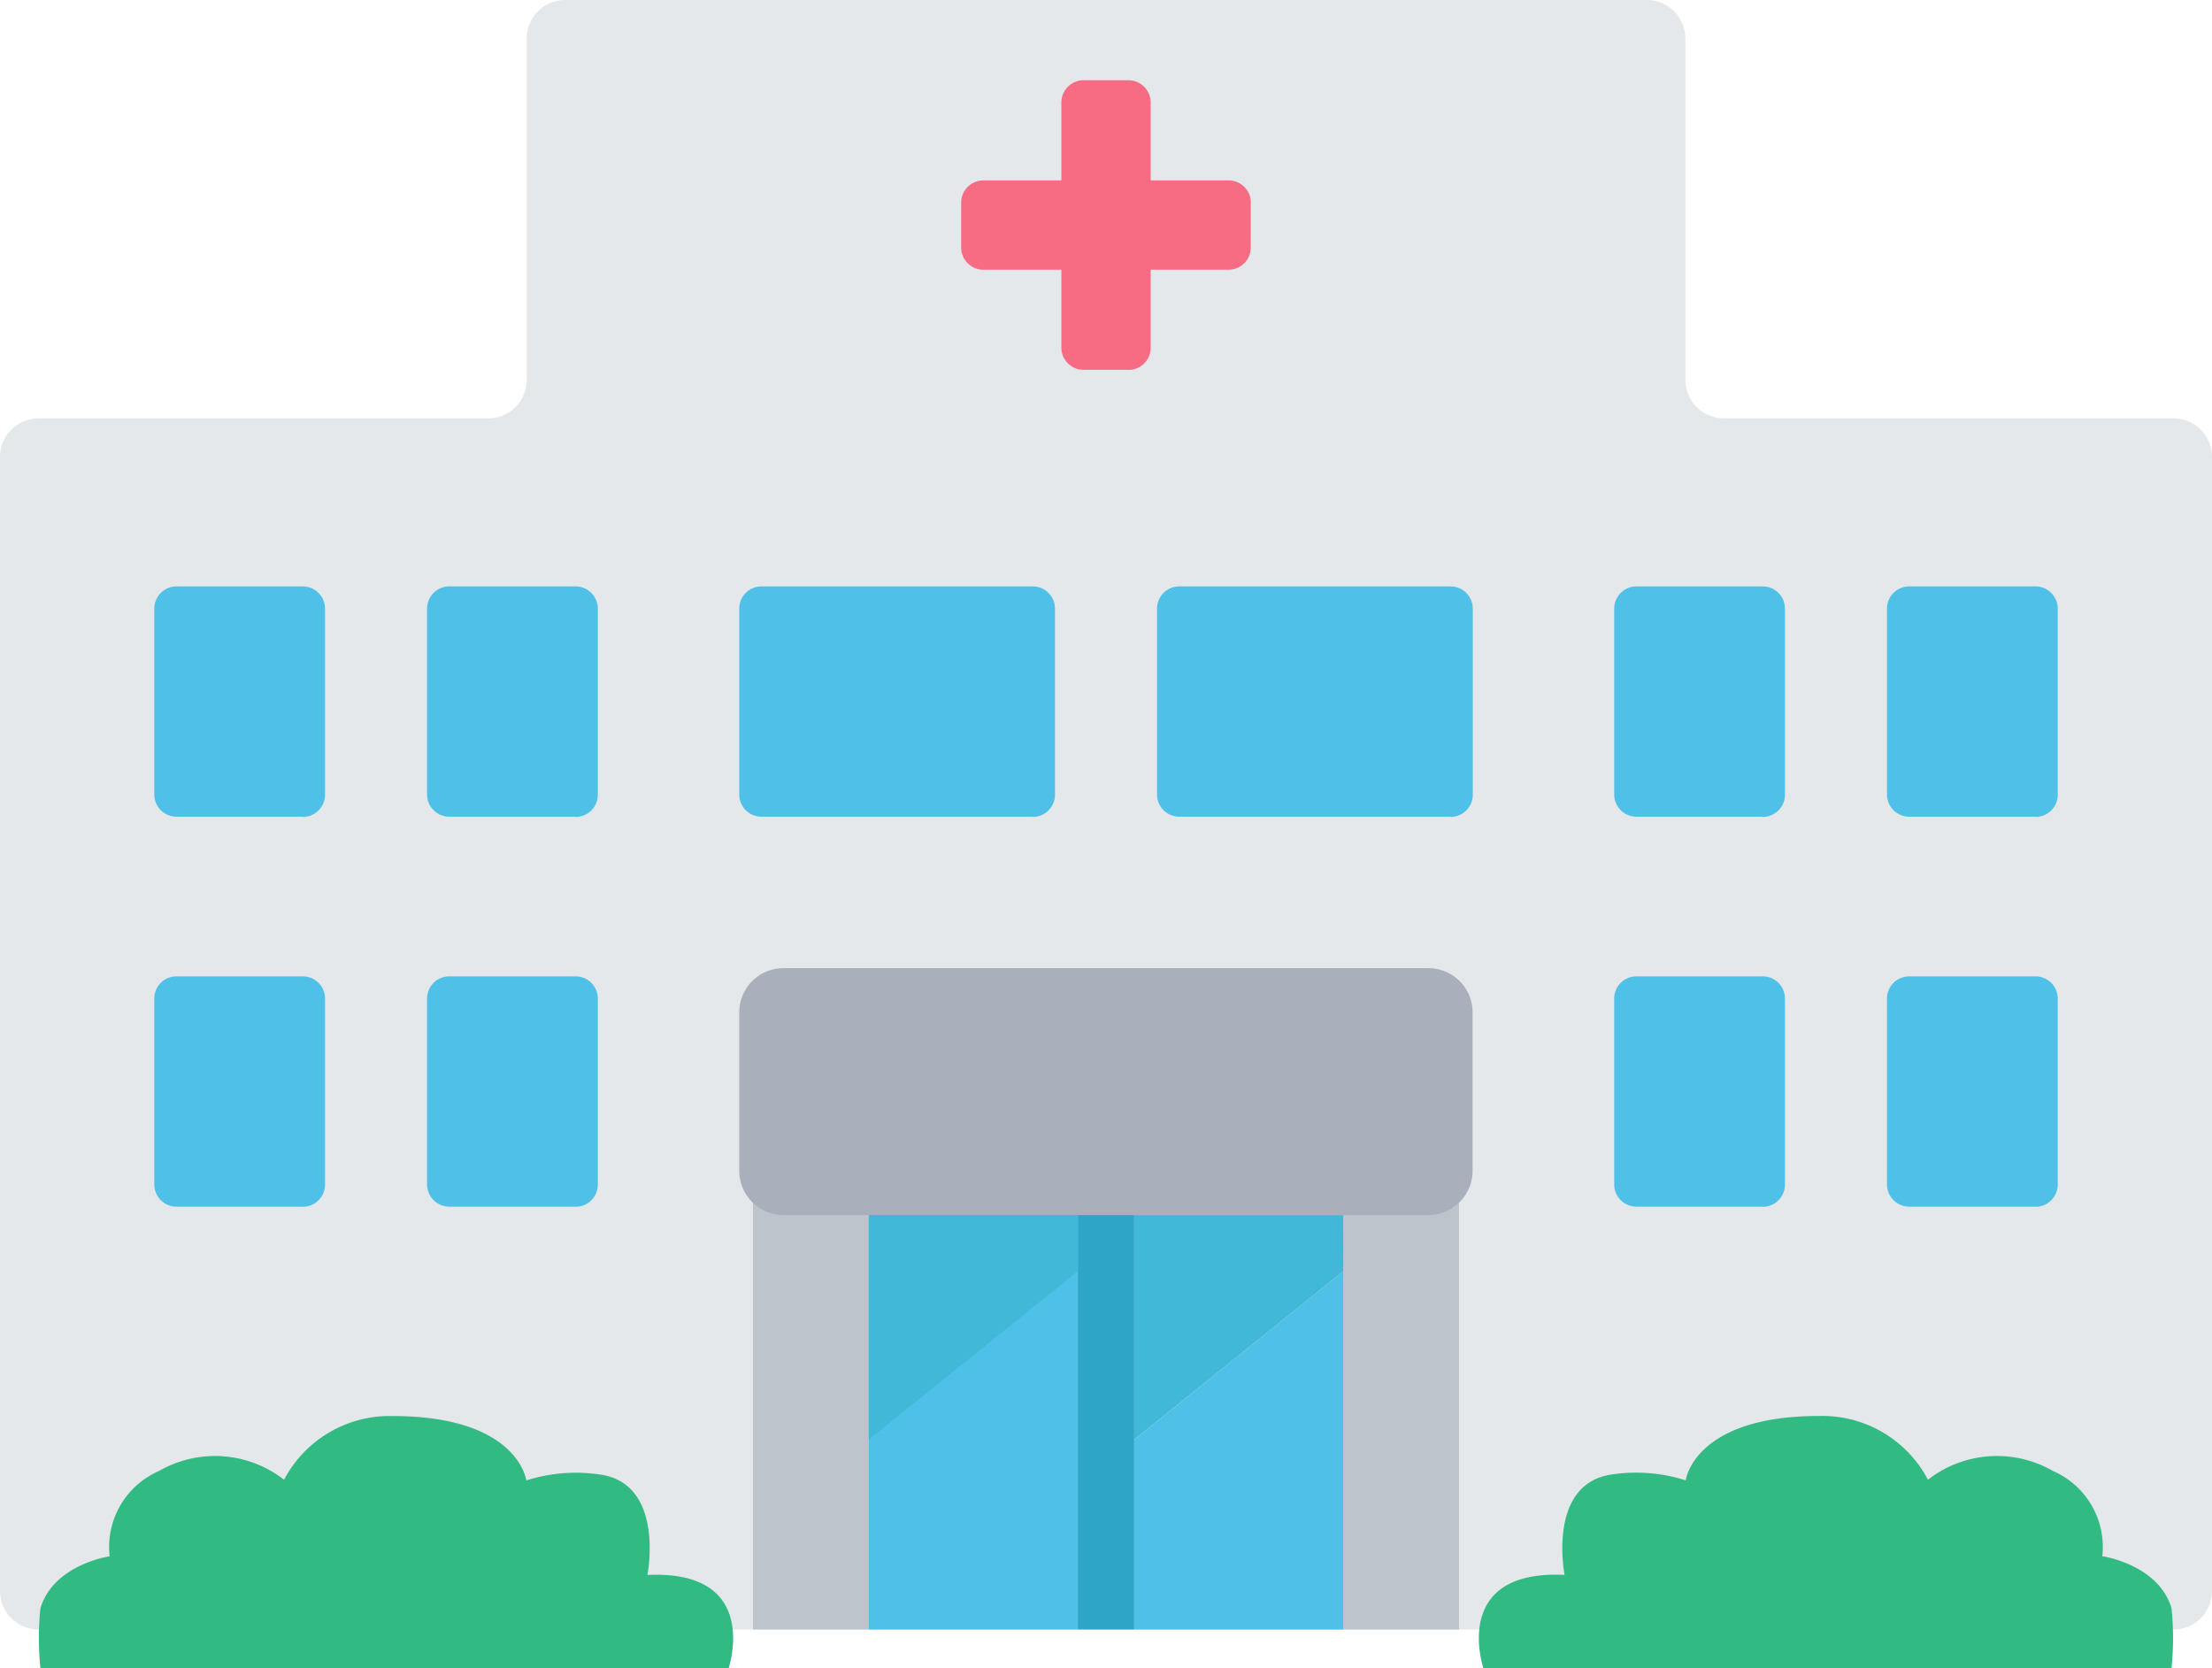 <svg xmlns="http://www.w3.org/2000/svg" xmlns:xlink="http://www.w3.org/1999/xlink" width="79.57" height="60" viewBox="0 0 79.57 60">
  <defs>
    <clipPath id="clip-path">
      <rect id="長方形_620" data-name="長方形 620" width="79.57" height="60" fill="none"/>
    </clipPath>
  </defs>
  <g id="グループ_587" data-name="グループ 587" transform="translate(0 0)">
    <g id="グループ_586" data-name="グループ 586" transform="translate(0 0)" clip-path="url(#clip-path)">
      <path id="パス_460" data-name="パス 460" d="M60.625,13.659V1.389A1.388,1.388,0,0,0,59.237,0h-38.9a1.388,1.388,0,0,0-1.389,1.389V13.659a1.388,1.388,0,0,1-1.389,1.389H1.388A1.389,1.389,0,0,0,0,16.436V57.223a1.389,1.389,0,0,0,1.389,1.389H78.182a1.388,1.388,0,0,0,1.388-1.389V16.436a1.388,1.388,0,0,0-1.388-1.389H62.015a1.388,1.388,0,0,1-1.389-1.389" transform="translate(0 0)" fill="#e4e8eb"/>
      <path id="パス_461" data-name="パス 461" d="M50.395,14.044H48.782a.8.8,0,0,1-.8-.8V4.427a.8.8,0,0,1,.8-.8h1.613a.8.8,0,0,1,.8.8v8.821a.8.8,0,0,1-.8.8" transform="translate(-9.803 -0.741)" fill="#f76c82"/>
      <path id="パス_462" data-name="パス 462" d="M53.87,8.956v1.613a.8.8,0,0,1-.8.8H44.253a.8.8,0,0,1-.8-.8V8.956a.8.8,0,0,1,.8-.8h8.821a.8.8,0,0,1,.8.8" transform="translate(-8.878 -1.667)" fill="#f76c82"/>
      <path id="パス_463" data-name="パス 463" d="M43.978,34.792H34.22a.8.8,0,0,1-.8-.8V27.308a.8.8,0,0,1,.8-.8h9.758a.8.8,0,0,1,.8.8V34a.8.8,0,0,1-.8.8" transform="translate(-6.828 -5.416)" fill="#4fc0e8"/>
      <path id="パス_464" data-name="パス 464" d="M62.866,34.792H53.108a.8.8,0,0,1-.8-.8V27.308a.8.8,0,0,1,.8-.8h9.758a.8.8,0,0,1,.8.8V34a.8.8,0,0,1-.8.8" transform="translate(-10.687 -5.416)" fill="#4fc0e8"/>
      <path id="パス_465" data-name="パス 465" d="M12.318,34.792H7.776a.8.8,0,0,1-.8-.8V27.308a.8.8,0,0,1,.8-.8h4.542a.8.8,0,0,1,.8.8V34a.8.8,0,0,1-.8.8" transform="translate(-1.426 -5.416)" fill="#4fc0e8"/>
      <path id="パス_466" data-name="パス 466" d="M24.651,34.792H20.109a.8.8,0,0,1-.8-.8V27.308a.8.8,0,0,1,.8-.8h4.542a.8.8,0,0,1,.8.8V34a.8.8,0,0,1-.8.8" transform="translate(-3.946 -5.416)" fill="#4fc0e8"/>
      <path id="パス_467" data-name="パス 467" d="M12.318,52.419H7.776a.8.8,0,0,1-.8-.8V44.935a.8.8,0,0,1,.8-.8h4.542a.8.8,0,0,1,.8.8v6.689a.8.8,0,0,1-.8.8" transform="translate(-1.426 -9.017)" fill="#4fc0e8"/>
      <path id="パス_468" data-name="パス 468" d="M24.651,52.419H20.109a.8.8,0,0,1-.8-.8V44.935a.8.8,0,0,1,.8-.8h4.542a.8.8,0,0,1,.8.8v6.689a.8.8,0,0,1-.8.8" transform="translate(-3.946 -9.017)" fill="#4fc0e8"/>
      <path id="パス_469" data-name="パス 469" d="M78.317,34.792H73.775a.8.8,0,0,1-.8-.8V27.308a.8.8,0,0,1,.8-.8h4.542a.8.8,0,0,1,.8.8V34a.8.8,0,0,1-.8.8" transform="translate(-14.909 -5.416)" fill="#4fc0e8"/>
      <path id="パス_470" data-name="パス 470" d="M90.65,34.792H86.108a.8.8,0,0,1-.8-.8V27.308a.8.8,0,0,1,.8-.8H90.65a.8.8,0,0,1,.8.8V34a.8.8,0,0,1-.8.8" transform="translate(-17.429 -5.416)" fill="#4fc0e8"/>
      <path id="パス_471" data-name="パス 471" d="M78.317,52.419H73.775a.8.8,0,0,1-.8-.8V44.935a.8.8,0,0,1,.8-.8h4.542a.8.8,0,0,1,.8.8v6.689a.8.8,0,0,1-.8.8" transform="translate(-14.909 -9.017)" fill="#4fc0e8"/>
      <path id="パス_472" data-name="パス 472" d="M90.65,52.419H86.108a.8.8,0,0,1-.8-.8V44.935a.8.8,0,0,1,.8-.8H90.65a.8.8,0,0,1,.8.8v6.689a.8.8,0,0,1-.8.8" transform="translate(-17.429 -9.017)" fill="#4fc0e8"/>
      <rect id="長方形_616" data-name="長方形 616" width="4.166" height="16.295" transform="translate(27.086 42.316)" fill="#bec4cc"/>
      <rect id="長方形_617" data-name="長方形 617" width="2.031" height="16.295" transform="translate(38.769 42.316)" fill="#2ea5c6"/>
      <rect id="長方形_618" data-name="長方形 618" width="4.166" height="16.295" transform="translate(48.318 42.316)" fill="#bec4cc"/>
      <path id="パス_473" data-name="パス 473" d="M58.212,52.644h-23.2a1.591,1.591,0,0,1-1.591-1.591v-5.7a1.591,1.591,0,0,1,1.591-1.591h23.2A1.591,1.591,0,0,1,59.8,45.349v5.7a1.591,1.591,0,0,1-1.591,1.591" transform="translate(-6.828 -8.939)" fill="#a9b0bb"/>
      <rect id="長方形_619" data-name="長方形 619" width="7.519" height="14.907" transform="translate(31.251 43.705)" fill="#4fc0e8"/>
      <path id="パス_474" data-name="パス 474" d="M51.276,63.522v6.83h7.519V57.467Z" transform="translate(-10.476 -11.74)" fill="#4fc0e8"/>
      <path id="パス_475" data-name="パス 475" d="M58.794,54.925H51.276V63l7.519-6.055Z" transform="translate(-10.475 -11.221)" fill="#41b8d8"/>
      <path id="パス_476" data-name="パス 476" d="M46.793,54.925H39.275V63l7.519-6.055Z" transform="translate(-8.024 -11.221)" fill="#41b8d8"/>
      <path id="パス_477" data-name="パス 477" d="M10.574,66.3a4.042,4.042,0,0,0-4.5-.314A2.983,2.983,0,0,0,4.3,69.054s-2.011.287-2.49,1.868a10.532,10.532,0,0,0,0,2.155H26.566s1.2-3.544-2.921-3.352c0,0,.623-3.161-1.58-3.592a5.881,5.881,0,0,0-2.777.192s-.29-2.315-4.8-2.315A4.289,4.289,0,0,0,10.574,66.3" transform="translate(-0.356 -13.076)" fill="#31ba82"/>
      <path id="パス_478" data-name="パス 478" d="M83.011,66.3a4.042,4.042,0,0,1,4.5-.314,2.983,2.983,0,0,1,1.772,3.065s2.011.287,2.49,1.868a10.533,10.533,0,0,1,0,2.155H67.019s-1.2-3.544,2.921-3.352c0,0-.623-3.161,1.58-3.592a5.881,5.881,0,0,1,2.777.192s.29-2.315,4.8-2.315A4.289,4.289,0,0,1,83.011,66.3" transform="translate(-13.659 -13.076)" fill="#31ba82"/>
    </g>
  </g>
</svg>
